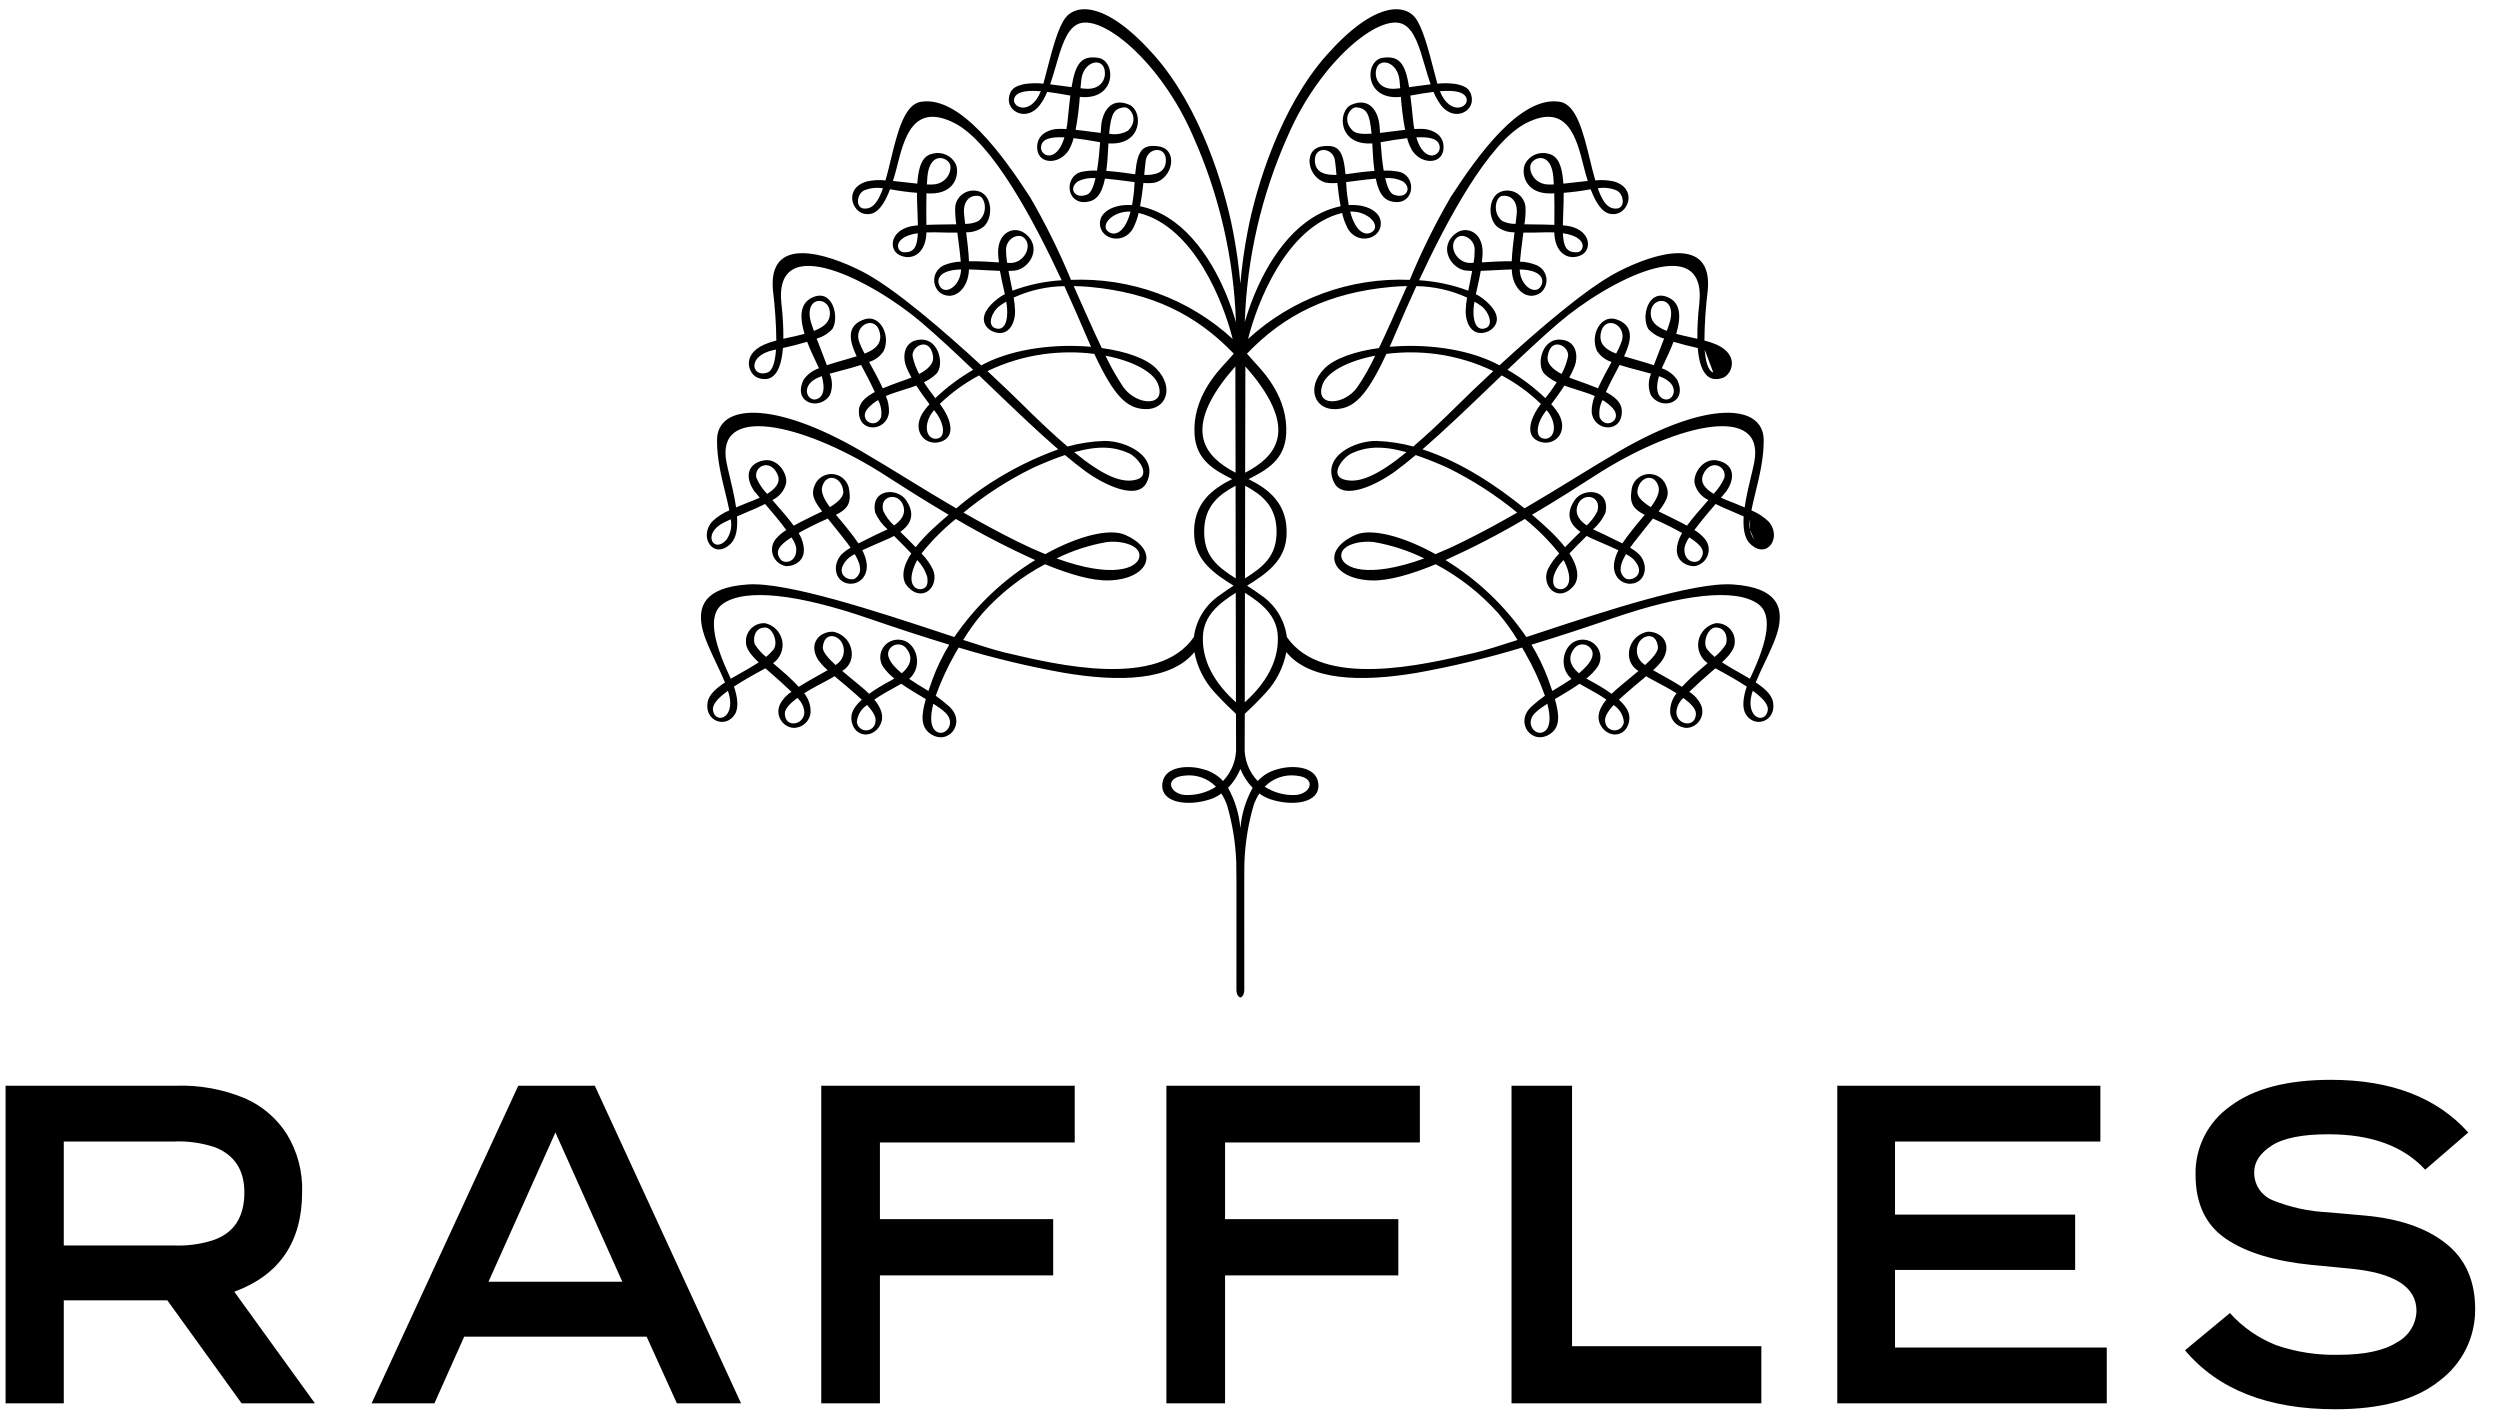 <?xml version="1.0" encoding="UTF-8"?>
<svg xmlns="http://www.w3.org/2000/svg" width="100" height="57" viewBox="0 0 100 57" fill="none">
  <g clip-path="url(#clip0_1524_2595)">
    <path fill-rule="evenodd" clip-rule="evenodd" d="M61.558 25.316C64.147 24.461 67.752 23.271 69.318 23.378C71.119 23.502 71.293 24.311 71.154 25.056C71.073 25.484 70.825 26.007 70.581 26.52C70.454 26.787 70.329 27.051 70.229 27.298C70.598 27.54 70.879 27.796 70.926 28.104C71.044 28.863 70.182 29.147 69.83 28.568C69.673 28.309 69.726 27.883 69.871 27.464C69.555 27.255 69.145 27.016 68.614 26.733C68.565 26.775 68.516 26.818 68.466 26.861C68.33 26.979 68.189 27.101 68.046 27.231C68.022 27.253 67.999 27.275 67.976 27.296C67.821 27.438 67.688 27.56 67.57 27.674C67.768 27.796 67.928 27.971 68.031 28.179C68.076 28.275 68.098 28.38 68.094 28.486C68.089 28.592 68.059 28.695 68.006 28.787C67.954 28.878 67.879 28.956 67.79 29.014C67.7 29.071 67.598 29.106 67.492 29.116C67.318 29.118 67.151 29.053 67.023 28.937C66.896 28.82 66.818 28.659 66.806 28.488C66.798 28.213 66.889 27.946 67.062 27.732C66.758 27.54 66.427 27.366 66.195 27.244C66.07 27.179 65.973 27.128 65.924 27.097C65.912 27.089 65.901 27.082 65.89 27.074C65.877 27.065 65.864 27.056 65.85 27.047C65.751 27.131 65.651 27.214 65.555 27.294C65.405 27.418 65.266 27.534 65.162 27.629C65.153 27.637 65.142 27.646 65.131 27.655C65.041 27.732 64.901 27.851 64.757 27.988C65.186 28.377 65.203 28.651 65.162 28.864C65.035 29.512 64.294 29.547 64.011 28.982C63.846 28.645 63.998 28.296 64.255 27.983C63.987 27.799 63.682 27.631 63.422 27.487C63.335 27.439 63.252 27.393 63.178 27.351C62.897 27.549 62.587 27.732 62.298 27.903C62.264 27.924 62.23 27.944 62.196 27.964C62.383 28.61 62.405 29.08 62.016 29.349C61.293 29.852 60.552 28.902 61.266 28.256C61.433 28.103 61.611 27.96 61.797 27.83C61.588 27.244 61.327 26.677 61.017 26.136C60.973 26.058 60.928 25.979 60.883 25.902C59.504 26.32 58.102 26.657 56.684 26.911C54.423 27.295 52.379 27.223 51.453 26.084C51.339 26.69 51.055 27.253 50.634 27.707C50.266 28.108 49.961 28.396 49.791 28.553C49.788 29.352 49.787 29.843 49.787 29.843C49.774 30.099 49.813 30.355 49.902 30.595C49.992 30.836 50.13 31.055 50.308 31.241C50.523 31.006 50.804 30.841 51.115 30.767C51.631 30.607 52.643 30.614 52.732 31.331C52.834 32.138 51.686 32.264 50.807 31.968C50.652 31.914 50.506 31.838 50.374 31.741C50.28 31.885 50.204 32.039 50.148 32.202C49.93 32.945 49.806 33.712 49.778 34.486L49.778 34.501C49.772 34.691 49.764 34.988 49.772 39.573C49.773 39.796 49.685 39.881 49.615 39.899C49.544 39.881 49.456 39.796 49.457 39.573C49.464 34.959 49.456 34.688 49.451 34.498L49.45 34.486C49.422 33.712 49.297 32.945 49.08 32.202C49.023 32.04 48.947 31.885 48.853 31.741C48.721 31.838 48.574 31.915 48.419 31.968C47.543 32.264 46.394 32.138 46.496 31.331C46.584 30.614 47.597 30.607 48.113 30.767C48.424 30.841 48.706 31.006 48.921 31.241C49.099 31.055 49.237 30.836 49.327 30.595C49.416 30.355 49.456 30.099 49.443 29.843C49.443 29.843 49.441 29.352 49.439 28.553C49.268 28.396 48.963 28.108 48.595 27.707C48.174 27.253 47.89 26.69 47.776 26.084C46.851 27.223 44.805 27.295 42.547 26.911C41.128 26.657 39.725 26.32 38.347 25.902L38.329 25.932C38.289 25.999 38.249 26.068 38.211 26.137C37.902 26.678 37.64 27.244 37.429 27.83C37.617 27.961 37.795 28.103 37.963 28.256C38.679 28.902 37.936 29.853 37.213 29.349C36.823 29.08 36.846 28.611 37.033 27.964C37.008 27.949 36.983 27.934 36.958 27.919C36.661 27.744 36.342 27.555 36.052 27.351C35.985 27.389 35.911 27.429 35.833 27.472C35.566 27.619 35.251 27.792 34.974 27.983C35.231 28.296 35.383 28.645 35.216 28.982C34.936 29.547 34.195 29.512 34.068 28.864C34.026 28.651 34.041 28.377 34.472 27.988C34.337 27.86 34.205 27.747 34.116 27.67C34.098 27.655 34.082 27.641 34.068 27.629C33.967 27.537 33.832 27.425 33.688 27.305C33.587 27.222 33.482 27.135 33.379 27.047L33.304 27.097C33.255 27.128 33.157 27.18 33.031 27.246C32.798 27.368 32.469 27.54 32.167 27.732C32.341 27.946 32.432 28.214 32.424 28.488C32.411 28.66 32.333 28.821 32.205 28.937C32.077 29.054 31.909 29.118 31.736 29.116C31.63 29.106 31.528 29.071 31.438 29.013C31.349 28.956 31.275 28.878 31.222 28.786C31.169 28.694 31.14 28.591 31.135 28.486C31.131 28.38 31.152 28.275 31.197 28.179C31.301 27.972 31.461 27.797 31.659 27.674C31.556 27.575 31.442 27.47 31.313 27.351C31.271 27.312 31.228 27.273 31.183 27.231C31.047 27.107 30.913 26.991 30.783 26.879C30.726 26.829 30.669 26.781 30.614 26.733C30.084 27.017 29.673 27.256 29.359 27.464C29.503 27.883 29.557 28.309 29.398 28.568C29.047 29.147 28.186 28.863 28.301 28.104C28.349 27.796 28.631 27.54 28.999 27.298C28.899 27.051 28.773 26.786 28.647 26.519C28.404 26.006 28.157 25.484 28.075 25.056C27.936 24.311 28.11 23.502 29.911 23.378C31.481 23.271 35.102 24.467 37.691 25.322C37.856 25.377 38.017 25.43 38.173 25.482C39.021 24.241 40.123 23.192 41.408 22.403C40.321 21.912 39.26 21.362 38.232 20.758C37.725 21.167 37.265 21.63 36.86 22.139C37.045 22.328 37.199 22.543 37.317 22.779C37.597 23.447 36.908 24.139 36.3 23.459C36.101 23.236 36.014 22.808 36.45 22.137C36.269 21.942 36.069 21.744 35.877 21.552C35.838 21.513 35.799 21.475 35.761 21.437C35.668 21.493 35.449 21.588 35.191 21.699C34.97 21.795 34.719 21.903 34.494 22.01C34.56 22.142 34.612 22.281 34.647 22.425C34.789 23.066 34.32 23.438 33.879 23.332C33.377 23.212 33.29 22.561 33.671 22.167C33.777 22.067 33.896 21.98 34.023 21.909C34.01 21.891 33.998 21.873 33.985 21.854C33.955 21.811 33.925 21.767 33.888 21.718C33.645 21.405 33.438 21.148 33.263 20.931C33.209 20.864 33.159 20.802 33.111 20.743C33.089 20.753 33.066 20.763 33.042 20.774C32.859 20.855 32.652 20.947 32.424 21.065C32.242 21.157 32.086 21.24 31.946 21.321C31.986 21.388 32.022 21.458 32.053 21.53C32.421 22.445 31.713 22.674 31.42 22.642C31.305 22.618 31.198 22.565 31.109 22.488C31.021 22.411 30.954 22.313 30.916 22.202C30.877 22.092 30.869 21.973 30.89 21.859C30.912 21.744 30.964 21.637 31.04 21.548C31.158 21.411 31.297 21.294 31.452 21.201C31.199 20.858 30.87 20.466 30.606 20.16C30.384 20.27 30.134 20.377 29.871 20.488C29.743 20.542 29.613 20.598 29.481 20.656C29.511 21.116 29.458 21.52 29.231 21.745C28.535 22.425 27.921 21.459 28.502 20.848C28.697 20.664 28.924 20.517 29.173 20.415C29.13 20.191 29.071 19.949 29.008 19.694C28.851 19.055 28.673 18.33 28.681 17.593C28.696 16.167 30.906 15.989 34.43 18.033C35.038 18.387 35.646 18.759 36.271 19.143C36.907 19.533 37.56 19.934 38.249 20.335C39.456 19.312 40.838 18.512 42.329 17.974C41.495 17.253 40.584 16.379 39.67 15.502C39.501 15.34 39.331 15.177 39.163 15.016C38.589 15.322 38.06 15.706 37.592 16.155C38.056 16.764 38.236 17.461 37.646 17.664C37.04 17.875 36.473 17.28 36.879 16.563C36.966 16.423 37.066 16.291 37.179 16.17C37.018 15.957 36.826 15.694 36.653 15.424C36.487 15.486 36.316 15.539 36.144 15.592C35.905 15.667 35.664 15.742 35.435 15.841C35.525 16.045 35.566 16.267 35.559 16.49C35.475 17.277 34.303 17.352 34.357 16.401C34.375 16.082 34.666 15.854 34.992 15.681C34.822 15.307 34.608 14.905 34.444 14.598C34.194 14.679 33.921 14.751 33.659 14.82C33.495 14.863 33.335 14.905 33.187 14.947C33.304 15.216 33.309 15.519 33.201 15.791C32.821 16.437 31.682 16.152 32.143 15.19C32.292 14.976 32.507 14.816 32.756 14.733C32.747 14.715 32.74 14.698 32.733 14.68C32.73 14.671 32.727 14.662 32.723 14.653C32.698 14.599 32.669 14.537 32.636 14.467C32.534 14.254 32.401 13.972 32.287 13.671C31.966 13.768 31.622 13.854 31.318 13.921C31.22 15.151 30.736 15.268 30.309 15.11C29.954 14.978 29.629 14.204 30.57 13.782C30.726 13.716 30.888 13.662 31.053 13.621C31.046 12.961 31.002 12.302 30.922 11.646C30.688 9.388 33.033 10.114 34.502 10.867C35.777 11.52 37.811 13.289 39.251 14.615C39.278 14.602 39.304 14.588 39.33 14.574C39.358 14.558 39.388 14.542 39.419 14.527C40.629 13.928 42.254 13.75 43.643 13.872C43.592 13.758 43.54 13.642 43.486 13.518C43.449 13.431 43.403 13.325 43.35 13.201C43.169 12.781 42.904 12.162 42.576 11.446C41.875 11.456 41.184 11.611 40.547 11.902C40.578 12.079 40.597 12.258 40.603 12.437C40.61 12.997 40.286 13.523 39.68 13.245C39.494 13.159 38.932 12.701 39.924 11.935C40.009 11.871 40.099 11.815 40.193 11.767C40.173 11.673 40.152 11.579 40.131 11.482C40.085 11.277 40.037 11.063 39.998 10.835C39.818 10.83 39.626 10.819 39.433 10.808C39.203 10.796 38.972 10.783 38.757 10.778C38.756 10.794 38.755 10.811 38.755 10.827C38.754 10.857 38.752 10.886 38.749 10.912C38.667 11.637 38.098 12.06 37.592 11.702C37.508 11.629 37.445 11.536 37.407 11.432C37.369 11.329 37.358 11.217 37.375 11.108C37.392 10.999 37.437 10.896 37.505 10.809C37.572 10.721 37.661 10.652 37.763 10.608C37.975 10.519 38.201 10.471 38.43 10.466C38.405 10.144 38.347 9.712 38.294 9.311L38.293 9.305C38.067 9.31 37.808 9.303 37.502 9.295C37.472 9.295 37.443 9.294 37.413 9.293C37.283 9.291 37.166 9.292 37.056 9.297C37.056 9.305 37.055 9.312 37.055 9.32C37.054 9.355 37.054 9.389 37.051 9.415C36.979 10.196 36.429 10.434 35.965 10.196C35.515 9.962 35.614 9.12 36.635 9.021C36.645 9.02 36.655 9.019 36.666 9.018C36.683 9.017 36.7 9.015 36.716 9.013C36.714 8.851 36.707 8.67 36.699 8.471C36.695 8.377 36.691 8.279 36.688 8.178C36.68 8.009 36.68 7.857 36.68 7.713C36.318 7.685 35.958 7.637 35.602 7.57C35.248 8.501 34.902 8.591 34.628 8.562C34.061 8.501 33.744 7.523 34.683 7.255C34.925 7.203 35.173 7.19 35.419 7.216C35.494 6.958 35.563 6.674 35.633 6.385C35.892 5.317 36.165 4.186 36.83 4.073C38.411 3.805 40.148 6.262 41.199 7.88C41.82 8.947 42.368 10.054 42.839 11.194C44.021 11.144 45.201 11.328 46.311 11.733C47.421 12.139 48.439 12.759 49.306 13.558C48.967 12.182 47.793 9.066 45.545 8.518C45.498 8.733 45.422 8.941 45.321 9.137C44.907 9.862 43.874 9.537 44.01 8.814C44.079 8.453 44.574 8.158 45.281 8.204C45.329 7.946 45.361 7.686 45.375 7.424C45.376 7.389 45.379 7.359 45.381 7.329C45.382 7.314 45.383 7.299 45.385 7.284C45.272 7.27 45.153 7.255 45.032 7.239C44.758 7.204 44.471 7.167 44.2 7.144C44.058 7.827 43.813 8.039 43.449 8.08C42.658 8.163 42.565 7.111 43.206 6.886C43.426 6.834 43.654 6.814 43.88 6.826C43.943 6.454 43.979 6.039 44.005 5.689C43.601 5.615 43.249 5.561 42.944 5.526C42.9 5.697 42.833 5.862 42.745 6.015C42.354 6.621 41.444 6.589 41.487 5.836C41.523 5.263 42.133 5.162 42.296 5.157C42.41 5.152 42.532 5.155 42.657 5.162C42.679 5.05 42.695 4.93 42.708 4.796C42.745 4.424 42.778 4.101 42.814 3.823C42.501 3.767 42.184 3.711 41.888 3.676C41.809 3.871 41.705 4.054 41.579 4.222C41.063 4.871 40.267 4.474 40.359 3.899C40.409 3.571 40.584 3.442 40.99 3.36C41.237 3.324 41.488 3.32 41.736 3.347C41.782 3.178 41.828 2.997 41.876 2.812C42.091 1.982 42.327 1.067 42.636 0.689C43.047 0.184 44.232 0.017 46.179 2.222C48.014 4.301 48.981 7.467 49.323 9.262C49.457 9.951 49.555 10.646 49.615 11.345C49.674 10.646 49.771 9.951 49.905 9.262C50.246 7.467 51.215 4.301 53.049 2.222C54.997 0.017 56.183 0.184 56.593 0.689C56.903 1.069 57.14 1.988 57.355 2.821C57.402 3.003 57.448 3.18 57.494 3.347C57.741 3.32 57.991 3.324 58.237 3.36C58.645 3.442 58.818 3.571 58.87 3.899C58.96 4.474 58.166 4.871 57.649 4.222C57.524 4.054 57.42 3.87 57.341 3.676C57.044 3.711 56.727 3.767 56.414 3.823C56.451 4.101 56.484 4.424 56.521 4.796C56.532 4.919 56.549 5.041 56.573 5.162C56.698 5.155 56.818 5.152 56.932 5.157C57.097 5.162 57.704 5.263 57.741 5.836C57.786 6.589 56.874 6.621 56.484 6.015C56.396 5.862 56.329 5.698 56.285 5.527C55.981 5.561 55.628 5.615 55.225 5.689C55.249 6.039 55.286 6.454 55.348 6.826C55.575 6.814 55.802 6.834 56.023 6.886C56.665 7.11 56.573 8.163 55.78 8.079C55.417 8.039 55.169 7.827 55.031 7.144C54.756 7.167 54.465 7.204 54.189 7.24C54.07 7.256 53.955 7.271 53.844 7.284C53.848 7.33 53.851 7.372 53.854 7.424C53.869 7.685 53.901 7.946 53.948 8.204C54.656 8.158 55.149 8.453 55.219 8.813C55.357 9.536 54.323 9.862 53.908 9.137C53.806 8.941 53.731 8.733 53.684 8.518C51.436 9.066 50.261 12.182 49.924 13.557C50.791 12.759 51.809 12.139 52.919 11.733C54.029 11.327 55.209 11.144 56.391 11.194C56.862 10.054 57.41 8.947 58.029 7.88C59.081 6.263 60.815 3.805 62.401 4.073C63.061 4.186 63.335 5.311 63.595 6.377C63.666 6.668 63.736 6.956 63.812 7.216C64.057 7.19 64.305 7.203 64.546 7.255C65.487 7.523 65.166 8.501 64.6 8.562C64.327 8.591 63.981 8.501 63.626 7.57C63.27 7.637 62.91 7.685 62.548 7.713C62.55 7.857 62.548 8.009 62.542 8.178C62.539 8.252 62.536 8.325 62.533 8.395C62.524 8.624 62.516 8.831 62.514 9.013C62.529 9.015 62.547 9.017 62.564 9.019C62.575 9.019 62.585 9.02 62.594 9.021C63.616 9.12 63.715 9.962 63.265 10.196C62.8 10.434 62.25 10.196 62.178 9.415C62.176 9.393 62.175 9.366 62.174 9.336C62.174 9.324 62.174 9.31 62.173 9.297C62.064 9.292 61.946 9.29 61.816 9.293L61.744 9.295C61.43 9.303 61.165 9.31 60.934 9.305C60.924 9.381 60.914 9.457 60.905 9.534C60.862 9.867 60.819 10.203 60.799 10.466C61.028 10.472 61.253 10.52 61.464 10.608C61.566 10.652 61.656 10.721 61.724 10.808C61.792 10.896 61.836 10.999 61.853 11.108C61.87 11.217 61.859 11.329 61.821 11.433C61.783 11.536 61.719 11.629 61.635 11.702C61.129 12.06 60.561 11.637 60.479 10.912C60.474 10.868 60.472 10.823 60.472 10.778C60.257 10.783 60.024 10.796 59.794 10.808C59.601 10.819 59.409 10.83 59.23 10.835C59.19 11.07 59.141 11.29 59.093 11.502C59.073 11.592 59.053 11.68 59.034 11.767C59.129 11.814 59.22 11.871 59.305 11.935C60.296 12.701 59.735 13.159 59.549 13.245C58.943 13.523 58.62 12.997 58.627 12.437C58.632 12.258 58.651 12.079 58.682 11.902C58.046 11.611 57.355 11.456 56.654 11.446C56.323 12.167 56.056 12.789 55.875 13.21C55.824 13.33 55.779 13.433 55.742 13.518C55.699 13.618 55.656 13.715 55.615 13.808C55.605 13.829 55.596 13.851 55.586 13.872C56.976 13.75 58.601 13.928 59.809 14.527C59.842 14.543 59.873 14.559 59.903 14.576C59.928 14.589 59.952 14.603 59.977 14.615C61.419 13.289 63.452 11.52 64.728 10.867C66.194 10.114 68.54 9.388 68.307 11.646C68.226 12.302 68.183 12.961 68.176 13.621C68.341 13.662 68.503 13.715 68.659 13.782C69.599 14.204 69.276 14.978 68.919 15.11C68.494 15.268 68.009 15.151 67.91 13.921C67.606 13.854 67.262 13.768 66.941 13.671C66.829 13.968 66.698 14.246 66.597 14.458C66.563 14.531 66.532 14.597 66.507 14.653C66.5 14.669 66.494 14.684 66.488 14.699C66.483 14.711 66.479 14.722 66.474 14.733C66.722 14.816 66.937 14.976 67.086 15.19C67.546 16.152 66.408 16.437 66.028 15.791C65.92 15.519 65.925 15.216 66.043 14.947C65.895 14.905 65.735 14.863 65.571 14.82C65.308 14.751 65.034 14.68 64.783 14.598L64.76 14.643C64.6 14.944 64.398 15.325 64.235 15.681C64.562 15.854 64.852 16.082 64.871 16.401C64.926 17.352 63.755 17.277 63.668 16.49C63.662 16.267 63.704 16.046 63.792 15.841C63.564 15.742 63.324 15.667 63.084 15.592C62.913 15.539 62.742 15.485 62.577 15.424C62.403 15.694 62.212 15.956 62.049 16.17C62.163 16.29 62.264 16.422 62.35 16.563C62.757 17.28 62.189 17.875 61.583 17.664C60.993 17.461 61.173 16.764 61.635 16.157C61.169 15.705 60.641 15.321 60.066 15.016C59.912 15.164 59.757 15.312 59.602 15.461C58.674 16.352 57.747 17.241 56.899 17.974C58.455 18.476 59.912 19.465 60.979 20.335C61.668 19.934 62.321 19.533 62.956 19.143C63.581 18.76 64.189 18.387 64.798 18.033C68.323 15.989 70.533 16.167 70.548 17.593C70.555 18.328 70.378 19.051 70.222 19.689C70.159 19.946 70.099 20.19 70.056 20.415C70.306 20.517 70.534 20.664 70.729 20.848C71.306 21.459 70.693 22.425 69.998 21.745C69.771 21.52 69.719 21.116 69.746 20.656C69.61 20.596 69.474 20.538 69.342 20.481C69.085 20.372 68.84 20.268 68.624 20.16C68.36 20.466 68.029 20.858 67.776 21.201C67.932 21.293 68.071 21.41 68.188 21.548C68.264 21.637 68.316 21.744 68.338 21.858C68.36 21.973 68.351 22.091 68.313 22.202C68.275 22.312 68.208 22.411 68.12 22.488C68.032 22.565 67.925 22.618 67.809 22.642C67.517 22.675 66.806 22.445 67.177 21.53C67.207 21.457 67.243 21.387 67.285 21.321C67.142 21.24 66.988 21.157 66.806 21.065C66.57 20.943 66.356 20.848 66.166 20.765C66.149 20.758 66.132 20.75 66.116 20.743C66.06 20.813 65.999 20.889 65.935 20.969C65.767 21.178 65.57 21.424 65.341 21.718C65.311 21.758 65.285 21.794 65.26 21.829C65.241 21.856 65.223 21.882 65.203 21.909C65.332 21.98 65.451 22.067 65.558 22.167C65.938 22.561 65.852 23.212 65.35 23.332C64.91 23.438 64.44 23.066 64.582 22.425C64.617 22.281 64.668 22.142 64.736 22.011C64.511 21.903 64.261 21.796 64.04 21.7C63.781 21.588 63.561 21.494 63.468 21.437C63.431 21.473 63.394 21.51 63.357 21.547C63.162 21.74 62.96 21.94 62.777 22.138C63.212 22.808 63.127 23.236 62.927 23.459C62.32 24.139 61.632 23.447 61.911 22.779C62.03 22.544 62.184 22.328 62.368 22.139C61.964 21.63 61.504 21.166 60.996 20.758C59.968 21.363 58.908 21.912 57.821 22.403C59.105 23.192 60.207 24.241 61.054 25.482C61.217 25.428 61.385 25.372 61.558 25.316ZM62.143 23.066C62.092 23.379 62.161 23.528 62.379 23.566C62.583 23.602 63.018 23.386 62.583 22.476C62.57 22.451 62.556 22.426 62.54 22.402C62.355 22.588 62.218 22.816 62.143 23.066ZM63.897 20.445C64.077 19.808 63.287 19.669 63.1 20.222C62.982 20.573 63.196 20.831 63.468 21.018C63.646 20.856 63.791 20.661 63.897 20.445ZM65 23.123C65.205 23.297 65.919 23.002 65.341 22.373C65.251 22.29 65.149 22.22 65.039 22.166C64.693 22.75 64.831 22.978 65 23.123ZM65.496 19.664C65.481 19.889 65.744 20.11 66.034 20.285C66.255 19.983 66.41 19.687 66.336 19.45C66.157 18.875 65.533 19.094 65.496 19.664ZM67.381 21.899C67.319 22.483 67.85 22.589 68.012 22.37C68.225 22.078 68.116 21.841 67.571 21.495C67.482 21.616 67.417 21.754 67.381 21.899ZM68.126 18.983C67.985 19.308 68.23 19.564 68.544 19.753C68.726 19.566 68.872 19.348 68.976 19.11C69.082 18.644 68.413 18.321 68.126 18.983ZM70.168 21.586C70.086 21.468 70.028 21.336 70 21.195L70.168 21.586ZM70 21.195C69.972 21.055 69.973 20.911 70.003 20.771L70 21.195ZM70.003 20.771C70.019 20.778 70.034 20.786 70.05 20.793L70.003 20.771ZM70.05 20.793C70.126 20.829 70.202 20.865 70.276 20.903L70.05 20.793ZM70.168 18.502C70.626 16.159 67.186 16.918 64.05 18.867C63.97 18.917 63.844 18.998 63.678 19.104C63.173 19.429 62.304 19.987 61.282 20.59C61.534 20.803 61.761 21.005 61.951 21.184C62.186 21.402 62.403 21.637 62.601 21.888C62.802 21.681 63.016 21.47 63.217 21.273C62.909 21.057 62.537 20.662 62.99 20.001C63.335 19.496 64.419 19.54 64.219 20.509C64.105 20.763 63.936 20.989 63.725 21.172C63.828 21.225 63.927 21.269 64.008 21.305C64.075 21.334 64.13 21.359 64.165 21.379C64.221 21.408 64.311 21.451 64.421 21.504C64.558 21.57 64.726 21.651 64.894 21.736C65.005 21.564 65.127 21.408 65.234 21.271C65.272 21.223 65.308 21.178 65.341 21.135C65.435 21.014 65.544 20.885 65.656 20.752C65.701 20.699 65.745 20.646 65.79 20.593C65.372 20.383 65.171 20.171 65.259 19.62C65.271 19.459 65.338 19.307 65.448 19.189C65.559 19.07 65.706 18.993 65.867 18.969C66.028 18.945 66.192 18.976 66.333 19.056C66.474 19.137 66.583 19.263 66.642 19.414C66.79 19.763 66.701 19.988 66.344 20.457C66.439 20.505 66.526 20.546 66.597 20.579C66.657 20.607 66.704 20.629 66.732 20.644C66.791 20.674 66.852 20.704 66.914 20.735C67.1 20.828 67.296 20.926 67.479 21.027C67.697 20.73 67.983 20.404 68.249 20.1C68.278 20.067 68.307 20.034 68.335 20.001C68.197 19.937 68.076 19.843 67.98 19.726C67.884 19.608 67.816 19.471 67.782 19.324C67.728 18.904 68.151 18.304 68.694 18.419C69.392 18.565 69.408 19.145 69.056 19.647C69.033 19.678 68.979 19.743 68.905 19.831C68.885 19.855 68.863 19.881 68.84 19.909C69 19.982 69.152 20.04 69.26 20.082C69.302 20.098 69.337 20.111 69.363 20.122C69.431 20.151 69.505 20.181 69.582 20.213C69.648 20.24 69.717 20.267 69.786 20.297C69.846 19.87 69.953 19.425 70.044 19.047C70.094 18.84 70.138 18.654 70.168 18.502ZM68.532 14.903C68.318 14.828 68.222 14.456 68.188 13.983L68.532 14.903ZM68.188 13.983C68.225 13.989 68.261 13.997 68.296 14.005L68.188 13.983ZM61.808 16.481C61.47 16.911 61.365 17.521 61.78 17.549C62.125 17.572 62.303 17.123 62.005 16.598C61.965 16.53 61.919 16.466 61.867 16.405C61.846 16.43 61.823 16.459 61.808 16.481ZM62.462 14.959C62.581 14.741 62.667 14.508 62.72 14.266C62.801 13.852 62.032 13.425 61.907 14.248C61.861 14.553 62.127 14.783 62.462 14.959ZM63.984 16.689C64.217 17.212 64.925 16.796 64.511 16.329C64.391 16.201 64.253 16.091 64.102 16.002C63.992 16.213 63.95 16.453 63.984 16.689ZM64.644 14.144C64.74 13.974 64.819 13.796 64.88 13.612C65.053 12.957 64.165 12.585 64.031 13.334C63.953 13.768 64.243 13.988 64.644 14.144ZM66.525 15.952C66.891 16.123 67.24 15.496 66.588 15.145C66.514 15.107 66.438 15.074 66.359 15.046C66.219 15.522 66.28 15.837 66.525 15.952ZM66.717 13.109C66.735 13.059 66.753 13.009 66.769 12.957C67.154 11.769 65.938 11.809 66.036 12.626C66.074 12.922 66.326 13.103 66.673 13.235C66.687 13.193 66.702 13.151 66.717 13.109ZM67.971 12.159C68.303 9.145 64.284 11.257 62.352 12.911C61.702 13.469 61.006 14.12 60.3 14.792C60.85 15.108 61.358 15.489 61.814 15.927C61.977 15.723 62.13 15.51 62.271 15.29C62.09 15.207 61.925 15.094 61.781 14.958C61.449 14.625 61.648 13.574 62.377 13.584C63.062 13.595 63.145 14.231 62.982 14.661C62.922 14.813 62.851 14.959 62.77 15.101C62.932 15.167 63.095 15.223 63.234 15.272C63.342 15.309 63.437 15.342 63.506 15.371L63.536 15.382C63.643 15.422 63.777 15.473 63.919 15.532C64.068 15.2 64.26 14.85 64.434 14.531L64.463 14.478C64.221 14.404 64.013 14.246 63.878 14.033C63.593 13.393 64.034 12.581 64.637 12.769C65.44 13.02 65.205 13.72 64.989 14.194C64.981 14.214 64.971 14.233 64.96 14.252C65.034 14.275 65.108 14.296 65.183 14.317C65.269 14.342 65.356 14.367 65.44 14.393C65.478 14.404 65.522 14.417 65.57 14.43C65.732 14.476 65.941 14.536 66.153 14.609C66.212 14.45 66.279 14.278 66.35 14.096C66.419 13.922 66.491 13.737 66.564 13.543C66.319 13.477 66.098 13.341 65.928 13.154C65.639 12.67 65.931 11.493 66.769 11.915C67.263 12.166 67.226 12.762 67.048 13.354C67.245 13.408 67.453 13.454 67.66 13.499C67.739 13.516 67.817 13.533 67.894 13.551C67.891 13.086 67.917 12.621 67.971 12.159ZM63.1 10.088C62.66 10.122 62.536 9.859 62.516 9.329C63.551 9.481 63.366 10.067 63.1 10.088ZM64.501 8.328C65.06 8.463 64.981 7.751 64.655 7.613C64.419 7.518 64.162 7.489 63.911 7.531C64.062 7.957 64.242 8.269 64.501 8.328ZM59.44 13.119C59.756 12.986 59.538 12.446 59.249 12.24C59.178 12.189 59.089 12.128 58.981 12.064C58.979 12.081 58.975 12.097 58.972 12.114C58.967 12.135 58.963 12.156 58.96 12.178C58.87 12.893 59.079 13.269 59.44 13.119ZM58.292 9.494C57.896 9.797 58.246 10.533 58.825 10.518C58.847 10.518 58.873 10.516 58.899 10.514C58.914 10.514 58.93 10.513 58.944 10.512C58.974 10.336 58.988 10.158 58.987 9.979C58.976 9.557 58.526 9.318 58.292 9.494ZM60.09 8.84C60.256 8.921 60.439 8.96 60.624 8.954C60.644 8.795 60.661 8.649 60.67 8.536C60.709 7.949 60.344 7.791 60.083 7.837C59.819 7.88 59.684 8.527 60.09 8.84ZM61.68 11.343C61.736 11.156 61.635 10.895 61.111 10.805C61.004 10.789 60.895 10.78 60.787 10.779C60.81 11.504 61.522 11.884 61.68 11.343ZM63.344 6.642C63.062 5.522 62.702 4.088 61.053 4.921C59.528 5.694 57.846 8.882 56.763 11.21C57.436 11.251 58.099 11.391 58.73 11.627C58.753 11.508 58.777 11.387 58.802 11.267C58.831 11.123 58.861 10.98 58.887 10.839C58.795 10.837 58.711 10.831 58.636 10.823C58.039 10.751 57.5 9.867 58.246 9.325C58.654 9.028 59.322 9.271 59.305 10.124C59.302 10.219 59.293 10.305 59.284 10.39C59.28 10.425 59.276 10.46 59.273 10.495L59.277 10.495C59.639 10.472 60.069 10.445 60.469 10.45C60.484 10.088 60.533 9.669 60.581 9.292C60.321 9.299 60.067 9.213 59.864 9.051C59.471 8.66 59.549 7.748 60.135 7.639C60.237 7.616 60.343 7.616 60.446 7.638C60.548 7.659 60.645 7.703 60.729 7.765C60.813 7.827 60.883 7.906 60.933 7.997C60.983 8.089 61.014 8.19 61.021 8.293C61.029 8.52 61.014 8.748 60.977 8.972C61.096 8.974 61.221 8.975 61.35 8.977C61.618 8.98 61.901 8.983 62.173 8.995C62.173 8.925 62.174 8.849 62.175 8.769C62.178 8.473 62.181 8.113 62.17 7.731C62.152 7.732 62.135 7.733 62.119 7.735C62.091 7.736 62.064 7.738 62.032 7.738C60.968 7.758 60.842 6.893 61.005 6.554C61.086 6.394 61.219 6.266 61.383 6.191C61.547 6.117 61.732 6.099 61.908 6.142C62.21 6.205 62.475 6.412 62.535 7.346C62.675 7.332 62.823 7.315 62.973 7.297C63.151 7.276 63.333 7.255 63.511 7.238C63.459 7.073 63.406 6.887 63.353 6.679L63.344 6.642ZM61.908 7.379C61.979 7.383 62.064 7.381 62.153 7.378C62.148 7.275 62.143 7.175 62.132 7.074C62.052 6.142 61.45 6.233 61.257 6.518C61.111 6.733 61.297 7.344 61.908 7.379ZM54.894 9.27C54.653 9.448 54.236 9.336 54.007 8.464C54.708 8.429 55.248 9.011 54.894 9.27ZM55.742 7.783C56.258 7.989 56.508 7.508 56.097 7.245C55.882 7.145 55.644 7.104 55.407 7.126C55.485 7.463 55.592 7.722 55.742 7.783ZM57.588 5.872C57.626 6.252 56.964 6.542 56.651 5.495C57.226 5.465 57.555 5.561 57.588 5.872ZM58.627 3.863C58.877 4.243 58.033 4.72 57.595 3.65C58.086 3.61 58.483 3.642 58.627 3.863ZM41.634 3.65C41.144 3.611 40.746 3.642 40.603 3.863C40.352 4.243 41.196 4.72 41.634 3.65ZM42.578 5.495C42.003 5.465 41.674 5.563 41.642 5.872C41.602 6.252 42.264 6.542 42.578 5.495ZM43.133 7.245C42.719 7.508 42.971 7.989 43.486 7.783C43.636 7.722 43.744 7.464 43.821 7.126C43.585 7.104 43.348 7.145 43.133 7.245ZM45.222 8.464C44.519 8.429 43.981 9.011 44.335 9.27C44.575 9.448 44.992 9.336 45.222 8.464ZM34.573 7.613C34.247 7.751 34.169 8.463 34.727 8.328C34.987 8.269 35.168 7.957 35.318 7.531C35.067 7.49 34.809 7.518 34.573 7.613ZM36.712 9.329C35.678 9.481 35.862 10.067 36.129 10.088C36.569 10.122 36.692 9.859 36.712 9.329ZM38.118 10.805C37.592 10.895 37.492 11.156 37.547 11.343C37.706 11.884 38.418 11.504 38.443 10.779C38.334 10.78 38.226 10.789 38.118 10.805ZM39.147 7.837C38.885 7.791 38.521 7.949 38.56 8.536C38.569 8.649 38.584 8.795 38.605 8.954C38.79 8.96 38.973 8.921 39.139 8.84C39.545 8.528 39.409 7.88 39.147 7.837ZM39.98 12.24C39.691 12.446 39.473 12.986 39.789 13.119C40.15 13.269 40.359 12.893 40.267 12.178C40.264 12.148 40.259 12.12 40.253 12.092C40.252 12.082 40.25 12.073 40.248 12.064C40.14 12.129 40.05 12.19 39.98 12.24ZM40.938 9.494C40.701 9.318 40.252 9.557 40.241 9.979C40.24 10.158 40.255 10.336 40.285 10.512C40.299 10.513 40.313 10.514 40.328 10.514C40.354 10.516 40.381 10.518 40.404 10.518C40.98 10.533 41.335 9.797 40.938 9.494ZM40.427 11.272C40.451 11.39 40.475 11.509 40.498 11.627C41.13 11.391 41.794 11.251 42.467 11.21C41.383 8.882 39.702 5.694 38.176 4.921C36.527 4.088 36.168 5.521 35.886 6.64L35.877 6.679C35.823 6.887 35.771 7.073 35.718 7.238C35.895 7.255 36.076 7.276 36.254 7.297C36.404 7.315 36.552 7.332 36.692 7.346C36.753 6.412 37.018 6.205 37.322 6.142C37.497 6.099 37.682 6.117 37.847 6.192C38.011 6.266 38.145 6.394 38.226 6.554C38.388 6.893 38.262 7.758 37.195 7.739C37.164 7.739 37.136 7.737 37.109 7.735C37.093 7.733 37.076 7.732 37.059 7.731C37.048 8.109 37.052 8.466 37.054 8.761C37.055 8.844 37.056 8.922 37.056 8.995C37.328 8.984 37.61 8.98 37.878 8.977C38.007 8.976 38.132 8.974 38.251 8.972C38.217 8.747 38.202 8.52 38.207 8.294C38.215 8.19 38.245 8.089 38.296 7.998C38.346 7.907 38.416 7.828 38.5 7.766C38.584 7.703 38.681 7.66 38.783 7.638C38.886 7.617 38.992 7.617 39.094 7.639C39.68 7.748 39.757 8.66 39.365 9.051C39.162 9.214 38.908 9.299 38.647 9.292C38.694 9.669 38.745 10.088 38.759 10.45C39.159 10.445 39.586 10.472 39.949 10.495L39.957 10.495C39.954 10.471 39.952 10.446 39.949 10.422C39.938 10.326 39.927 10.231 39.924 10.124C39.907 9.271 40.575 9.028 40.98 9.325C41.727 9.868 41.189 10.751 40.593 10.823C40.519 10.831 40.433 10.837 40.34 10.839C40.367 10.981 40.397 11.126 40.427 11.272ZM37.095 7.074C37.087 7.175 37.081 7.275 37.075 7.378C37.164 7.381 37.25 7.383 37.322 7.379C37.931 7.344 38.118 6.733 37.972 6.518C37.778 6.233 37.178 6.142 37.095 7.074ZM30.932 14.005C29.848 14.241 30.077 15.124 30.696 14.903C30.911 14.828 31.008 14.456 31.04 13.983C31.003 13.989 30.967 13.997 30.932 14.005ZM33.191 12.626C33.29 11.809 32.075 11.769 32.459 12.957C32.491 13.053 32.523 13.143 32.556 13.235C32.902 13.103 33.155 12.922 33.191 12.626ZM32.64 15.145C31.989 15.496 32.338 16.123 32.705 15.952C32.949 15.837 33.01 15.522 32.869 15.046C32.791 15.074 32.714 15.108 32.64 15.145ZM35.198 13.334C35.062 12.585 34.177 12.957 34.348 13.612C34.409 13.797 34.489 13.975 34.585 14.144C34.986 13.988 35.277 13.768 35.198 13.334ZM34.718 16.329C34.303 16.796 35.013 17.212 35.243 16.689C35.279 16.453 35.238 16.212 35.125 16.002C34.974 16.091 34.837 16.201 34.718 16.329ZM37.322 14.248C37.195 13.425 36.427 13.852 36.508 14.266C36.561 14.508 36.648 14.741 36.766 14.959C37.102 14.783 37.366 14.553 37.322 14.248ZM37.222 16.598C36.925 17.123 37.104 17.572 37.449 17.549C37.864 17.521 37.758 16.911 37.421 16.481C37.405 16.459 37.382 16.43 37.362 16.406C37.311 16.466 37.264 16.531 37.222 16.598ZM36.957 15.29C37.111 15.531 37.275 15.747 37.413 15.926C37.871 15.49 38.379 15.109 38.927 14.792C38.223 14.119 37.529 13.469 36.875 12.911C34.944 11.257 30.925 9.145 31.257 12.16C31.312 12.621 31.338 13.086 31.334 13.551C31.414 13.533 31.495 13.515 31.577 13.497C31.781 13.453 31.987 13.408 32.181 13.354C32.001 12.762 31.966 12.166 32.459 11.916C33.296 11.493 33.588 12.67 33.299 13.154C33.13 13.341 32.91 13.477 32.666 13.543C32.735 13.725 32.803 13.899 32.867 14.064C32.943 14.258 33.014 14.44 33.075 14.609C33.288 14.536 33.498 14.476 33.661 14.429C33.707 14.416 33.75 14.404 33.787 14.393C33.87 14.368 33.953 14.344 34.036 14.32C34.113 14.298 34.19 14.276 34.267 14.252C34.263 14.245 34.26 14.237 34.256 14.229C34.25 14.217 34.244 14.205 34.24 14.194C34.023 13.72 33.787 13.02 34.592 12.769C35.195 12.581 35.635 13.393 35.351 14.034C35.216 14.247 35.008 14.405 34.765 14.478L34.785 14.516C34.962 14.839 35.158 15.195 35.311 15.532C35.435 15.479 35.556 15.434 35.656 15.396C35.679 15.387 35.701 15.379 35.721 15.371C35.79 15.342 35.883 15.31 35.99 15.273C36.13 15.225 36.294 15.168 36.458 15.101C36.377 14.959 36.306 14.813 36.246 14.662C36.083 14.231 36.166 13.595 36.851 13.584C37.579 13.575 37.781 14.626 37.448 14.958C37.304 15.095 37.138 15.207 36.957 15.29ZM28.952 20.903C28.057 21.355 28.555 22.168 29.061 21.586C29.143 21.468 29.199 21.335 29.228 21.195C29.257 21.055 29.257 20.911 29.229 20.771C29.134 20.814 29.043 20.858 28.952 20.903ZM31.104 18.983C30.815 18.321 30.146 18.644 30.255 19.11C30.357 19.349 30.503 19.568 30.686 19.755C30.998 19.564 31.246 19.308 31.104 18.983ZM31.657 21.495C31.114 21.841 31.003 22.078 31.217 22.37C31.379 22.589 31.909 22.483 31.846 21.899C31.811 21.753 31.747 21.616 31.657 21.495ZM33.732 19.664C33.694 19.094 33.07 18.875 32.893 19.45C32.819 19.687 32.972 19.983 33.196 20.285C33.484 20.11 33.746 19.889 33.732 19.664ZM33.888 22.373C33.309 23.002 34.023 23.297 34.229 23.123C34.398 22.978 34.536 22.75 34.191 22.166C34.08 22.22 33.978 22.289 33.888 22.373ZM35.333 20.445C35.438 20.661 35.583 20.856 35.761 21.018C36.034 20.831 36.247 20.573 36.129 20.222C35.942 19.669 35.152 19.808 35.333 20.445ZM36.85 23.566C37.066 23.528 37.137 23.379 37.087 23.066C37.009 22.817 36.873 22.589 36.689 22.402C36.673 22.426 36.659 22.451 36.647 22.477C36.211 23.386 36.644 23.602 36.85 23.566ZM36.627 21.888C36.826 21.638 37.043 21.403 37.277 21.184C37.467 21.005 37.695 20.803 37.946 20.59C36.929 19.989 36.064 19.434 35.558 19.109C35.389 19 35.26 18.917 35.179 18.867C32.042 16.918 28.602 16.159 29.061 18.502C29.091 18.653 29.135 18.838 29.184 19.043C29.275 19.421 29.382 19.868 29.443 20.297C29.509 20.269 29.574 20.242 29.636 20.217C29.718 20.184 29.795 20.152 29.865 20.122C29.89 20.112 29.923 20.099 29.961 20.084C30.07 20.043 30.226 19.983 30.39 19.908C30.282 19.782 30.201 19.687 30.172 19.647C29.822 19.145 29.837 18.565 30.534 18.419C31.08 18.304 31.5 18.904 31.447 19.324C31.412 19.471 31.344 19.608 31.248 19.726C31.153 19.843 31.032 19.937 30.894 20.001C30.923 20.034 30.952 20.068 30.982 20.102C31.247 20.405 31.532 20.731 31.749 21.027C31.931 20.927 32.124 20.83 32.308 20.738C32.372 20.706 32.435 20.675 32.496 20.644C32.523 20.629 32.569 20.608 32.627 20.581C32.698 20.548 32.788 20.506 32.885 20.457C32.529 19.988 32.441 19.763 32.586 19.413C32.645 19.263 32.754 19.137 32.895 19.056C33.036 18.976 33.2 18.945 33.361 18.969C33.522 18.993 33.67 19.07 33.781 19.189C33.891 19.307 33.958 19.459 33.97 19.62C34.059 20.171 33.855 20.383 33.438 20.593C33.48 20.643 33.523 20.693 33.565 20.743C33.68 20.879 33.792 21.011 33.888 21.135C33.923 21.181 33.962 21.23 34.002 21.281C34.108 21.416 34.227 21.568 34.337 21.736C34.502 21.651 34.67 21.57 34.807 21.504C34.917 21.451 35.007 21.408 35.062 21.378C35.096 21.36 35.148 21.337 35.21 21.309C35.294 21.272 35.396 21.227 35.502 21.172C35.292 20.988 35.124 20.762 35.008 20.509C34.81 19.54 35.892 19.495 36.24 20.001C36.692 20.662 36.319 21.057 36.013 21.273C36.214 21.47 36.427 21.681 36.627 21.888ZM29.116 27.632C28.651 27.97 28.484 28.217 28.52 28.418C28.598 28.886 29.215 28.813 29.21 28.099C29.202 27.939 29.17 27.782 29.116 27.632ZM30.19 25.771C30.314 25.962 30.466 26.133 30.643 26.277C30.752 26.189 30.851 26.09 30.939 25.981C31.148 25.707 30.906 25.085 30.59 25.1C30.142 25.117 30.125 25.598 30.19 25.771ZM31.393 28.549C31.403 29.133 32.159 29.012 32.175 28.495C32.16 28.274 32.059 28.067 31.893 27.919C31.606 28.13 31.389 28.351 31.393 28.549ZM33.438 26.59C33.444 26.586 33.45 26.582 33.455 26.578C33.59 26.49 33.689 26.356 33.732 26.201C33.775 26.046 33.76 25.881 33.689 25.736C33.523 25.387 32.972 25.258 32.912 25.887C32.895 26.058 33.116 26.319 33.422 26.601C33.427 26.598 33.432 26.594 33.438 26.59ZM34.896 29.119C34.965 29.058 35.008 28.973 35.017 28.881C35.067 28.686 34.898 28.433 34.685 28.201C34.569 28.275 34.471 28.374 34.4 28.492C34.329 28.609 34.286 28.741 34.274 28.878C34.283 28.97 34.325 29.055 34.394 29.117C34.462 29.179 34.551 29.214 34.644 29.214C34.737 29.215 34.827 29.181 34.896 29.119ZM35.678 25.861C35.366 26.11 35.541 26.496 36.069 26.932C36.582 26.499 36.419 26.129 36.237 25.915C36.168 25.837 36.072 25.788 35.968 25.778C35.864 25.768 35.761 25.798 35.678 25.861ZM37.972 29.056C38.012 28.954 38.012 28.841 37.972 28.74C37.924 28.558 37.669 28.364 37.334 28.15C37.052 29.239 37.528 29.38 37.756 29.288C37.855 29.24 37.932 29.157 37.972 29.056ZM37.137 27.639C37.185 27.494 37.237 27.346 37.295 27.188C37.473 26.701 37.7 26.232 37.971 25.788C36.86 25.452 35.761 25.087 34.702 24.723C31.952 23.781 29.835 23.512 28.917 24.149C28.336 24.55 28.474 25.556 29.205 27.089C29.209 27.098 29.213 27.107 29.217 27.115C29.222 27.128 29.227 27.139 29.232 27.15C29.363 27.072 29.499 26.995 29.637 26.918C29.88 26.78 30.126 26.641 30.348 26.493C30.036 26.2 29.82 25.931 29.838 25.654C29.836 25.555 29.855 25.457 29.893 25.366C29.932 25.275 29.989 25.192 30.061 25.124C30.134 25.056 30.22 25.003 30.313 24.969C30.407 24.936 30.507 24.922 30.607 24.928C30.776 24.967 30.93 25.053 31.051 25.177C31.172 25.301 31.254 25.457 31.288 25.626C31.321 25.795 31.304 25.971 31.239 26.131C31.174 26.291 31.064 26.428 30.922 26.527C31.025 26.617 31.126 26.703 31.217 26.78C31.344 26.889 31.451 26.98 31.511 27.037C31.684 27.198 31.828 27.341 31.95 27.473C32.194 27.318 32.463 27.168 32.712 27.029C32.852 26.95 32.986 26.876 33.106 26.806C32.964 26.684 32.837 26.547 32.728 26.396C32.333 25.771 32.742 25.262 33.317 25.268C33.523 25.304 33.71 25.409 33.848 25.566C33.985 25.723 34.064 25.921 34.071 26.129C34.08 26.27 34.049 26.412 33.981 26.537C33.914 26.662 33.813 26.766 33.689 26.838C33.824 26.953 33.965 27.069 34.102 27.182C34.286 27.332 34.463 27.478 34.61 27.609C34.628 27.625 34.645 27.641 34.662 27.657C34.696 27.689 34.73 27.721 34.763 27.753C35.035 27.561 35.319 27.387 35.614 27.234C35.671 27.202 35.723 27.171 35.774 27.14C35.597 27.004 35.443 26.842 35.316 26.659C35.243 26.541 35.206 26.404 35.211 26.266C35.215 26.128 35.261 25.994 35.342 25.881C35.423 25.768 35.535 25.681 35.666 25.632C35.796 25.582 35.938 25.572 36.075 25.602C36.681 25.72 36.917 26.646 36.396 27.129C36.392 27.134 36.386 27.138 36.38 27.142C36.374 27.146 36.369 27.15 36.365 27.154C36.471 27.227 36.584 27.301 36.707 27.377C36.799 27.432 36.883 27.484 36.963 27.532C37.023 27.569 37.08 27.604 37.137 27.639ZM40.226 26.108C42.289 26.598 46.335 27.56 47.756 25.479C47.799 25.141 47.915 24.816 48.095 24.526C48.276 24.236 48.516 23.988 48.802 23.798C48.986 23.661 49.168 23.541 49.344 23.427C48.579 22.95 47.838 22.442 47.77 21.468C47.676 20.111 48.551 19.533 49.287 19.164C48.545 18.792 47.839 18.39 47.781 17.36C47.702 15.937 48.641 14.925 49.05 14.485C49.105 14.425 49.15 14.377 49.182 14.338C49.219 14.294 49.257 14.252 49.294 14.21C49.313 14.189 49.332 14.167 49.351 14.146C47.849 12.581 46.081 11.71 43.593 11.477C43.367 11.457 43.153 11.446 42.949 11.443C43.007 11.574 43.065 11.705 43.123 11.836C43.449 12.57 43.769 13.293 44.071 13.923C45.048 14.055 45.862 14.344 46.251 14.742C46.994 15.497 46.652 16.414 45.781 16.364C45.075 16.325 44.574 15.874 43.772 14.155C43.095 14.07 42.409 14.075 41.732 14.168C40.957 14.276 40.204 14.504 39.499 14.844C40.145 15.445 40.64 15.928 40.843 16.128C41.553 16.831 42.163 17.404 42.698 17.861C43.176 17.729 43.668 17.654 44.164 17.638C45.004 17.62 46.367 18.234 45.872 19.288C45.51 20.06 44.136 19.378 43.404 18.841C43.148 18.652 42.879 18.436 42.599 18.202C42.223 18.329 41.801 18.496 41.315 18.715C40.324 19.203 39.393 19.803 38.541 20.503C39.216 20.891 39.922 21.278 40.683 21.655C41.088 21.856 41.461 22.024 41.81 22.166C43.15 21.421 44.4 21.123 45.012 21.397C46.438 22.037 45.948 23.161 44.371 23.216C43.697 23.241 42.786 22.976 41.799 22.57C40.854 23.073 40.007 23.737 39.297 24.534C39.012 24.867 38.755 25.223 38.529 25.598C39.229 25.827 39.806 26.007 40.169 26.094L40.226 26.108ZM44.273 21.683C43.574 21.804 42.897 22.024 42.262 22.337C44.528 23.161 45.505 22.724 45.575 22.276C45.646 21.8 44.833 21.612 44.273 21.683ZM45.147 18.126C44.6 17.878 43.975 17.807 42.968 18.087C44.112 19.021 44.884 19.363 45.486 19.176C46.045 19 45.533 18.3 45.147 18.126ZM46.316 15.35C46.126 14.874 45.313 14.436 44.22 14.228C44.428 14.668 44.669 15.092 44.941 15.496C45.48 16.238 46.684 16.284 46.316 15.35ZM49.312 14.777C49.208 14.899 49.103 15.022 49.001 15.153C47.399 17.245 48.171 18.258 49.423 18.909C49.42 17.63 49.418 16.481 49.416 15.632C49.416 15.236 49.415 14.905 49.415 14.656C49.381 14.696 49.346 14.737 49.312 14.777ZM48.167 21.208C48.143 22.238 48.691 22.666 49.43 23.136C49.429 22.73 49.428 22.32 49.427 21.909C49.426 21.069 49.424 20.229 49.423 19.43C48.764 19.784 48.191 20.226 48.167 21.208ZM49.43 23.711C48.747 24.147 48.147 24.623 48.116 25.466C48.073 26.632 48.799 27.514 49.438 28.094C49.437 26.963 49.434 25.394 49.43 23.711ZM45.603 8.249C46.001 8.332 46.38 8.488 46.722 8.706C48.144 9.593 49.03 11.466 49.438 12.887C49.354 10.315 48.769 7.784 47.716 5.432C46.428 2.457 44.028 0.489 43.088 0.976C42.648 1.204 42.446 1.905 42.235 2.633C42.163 2.882 42.089 3.135 42.006 3.373C42.202 3.396 42.404 3.424 42.602 3.451C42.69 3.463 42.777 3.475 42.862 3.486C43.019 2.53 43.256 2.217 43.92 2.312C44.657 2.416 44.675 4.032 43.193 3.875C43.162 4.317 43.105 4.757 43.025 5.193C43.215 5.212 43.408 5.238 43.597 5.263C43.744 5.282 43.889 5.301 44.028 5.317C44.035 5.208 44.041 5.114 44.045 5.047C44.091 4.49 44.421 3.871 45.167 4.186C45.73 4.423 45.727 5.829 44.337 5.736C44.334 5.824 44.328 5.916 44.322 6.015C44.321 6.044 44.319 6.074 44.317 6.105C44.303 6.386 44.281 6.628 44.252 6.837C44.416 6.848 44.593 6.863 44.778 6.886C44.859 6.896 44.947 6.908 45.04 6.921C45.158 6.938 45.282 6.956 45.407 6.971C45.496 6.015 45.686 5.766 46.342 5.854C47.136 5.962 46.929 7.133 46.179 7.308C46.032 7.33 45.883 7.333 45.736 7.317C45.704 7.616 45.661 7.942 45.603 8.249ZM45.776 6.925C45.773 6.949 45.771 6.973 45.769 6.997C46.219 7.008 46.606 6.907 46.634 6.454C46.672 5.826 45.926 5.89 45.835 6.392C45.816 6.504 45.798 6.694 45.776 6.925ZM44.987 4.294C44.563 4.322 44.437 4.545 44.366 5.348C44.626 5.402 44.895 5.357 45.124 5.224C45.588 4.763 45.192 4.281 44.987 4.294ZM43.227 3.447C43.225 3.474 43.222 3.502 43.22 3.53C43.243 3.532 43.266 3.535 43.289 3.537C43.335 3.542 43.38 3.546 43.422 3.549C44.045 3.596 44.279 3.137 44.173 2.751C44.045 2.295 43.332 2.464 43.251 3.2C43.242 3.269 43.235 3.354 43.227 3.447ZM47.362 31.027C46.569 31.107 46.77 31.728 47.371 31.798C47.819 31.827 48.264 31.711 48.639 31.468C48.477 31.3 48.276 31.172 48.054 31.096C47.832 31.019 47.595 30.996 47.362 31.027ZM51.856 31.798C52.459 31.728 52.661 31.107 51.866 31.027C51.633 30.996 51.396 31.019 51.174 31.096C50.952 31.172 50.751 31.3 50.588 31.468C50.963 31.711 51.409 31.827 51.856 31.798ZM49.615 33.134C49.661 32.566 49.829 32.014 50.106 31.515C49.896 31.296 49.729 31.04 49.615 30.759C49.5 31.039 49.333 31.295 49.123 31.514C49.4 32.013 49.568 32.565 49.615 33.134ZM56.141 0.976C55.202 0.489 52.801 2.457 51.514 5.432C50.461 7.784 49.876 10.316 49.791 12.887C50.2 11.466 51.083 9.593 52.507 8.706C52.849 8.488 53.228 8.332 53.626 8.249C53.567 7.942 53.523 7.616 53.493 7.317C53.345 7.333 53.196 7.33 53.049 7.308C52.3 7.133 52.092 5.963 52.888 5.854C53.542 5.767 53.73 6.015 53.821 6.971C53.949 6.956 54.076 6.938 54.195 6.921C54.285 6.908 54.371 6.896 54.451 6.886C54.635 6.863 54.812 6.849 54.978 6.837C54.947 6.628 54.926 6.386 54.912 6.105C54.909 6.05 54.906 5.996 54.903 5.945C54.898 5.872 54.894 5.803 54.891 5.736C53.502 5.83 53.498 4.423 54.062 4.187C54.807 3.871 55.137 4.49 55.183 5.047C55.188 5.114 55.194 5.208 55.201 5.317C55.34 5.301 55.484 5.282 55.632 5.263C55.821 5.238 56.014 5.213 56.204 5.193C56.122 4.758 56.066 4.318 56.036 3.876C54.555 4.032 54.572 2.416 55.308 2.312C55.97 2.217 56.209 2.53 56.365 3.486C56.447 3.476 56.53 3.464 56.614 3.453C56.816 3.425 57.023 3.397 57.225 3.373C57.139 3.132 57.064 2.875 56.991 2.623C56.781 1.898 56.579 1.203 56.141 0.976ZM55.934 3.537C55.959 3.535 55.983 3.533 56.008 3.53C56.002 3.465 55.997 3.403 55.992 3.346C55.988 3.292 55.983 3.243 55.979 3.2C55.898 2.464 55.183 2.295 55.056 2.751C54.949 3.137 55.183 3.596 55.807 3.549C55.848 3.546 55.891 3.542 55.934 3.537ZM54.106 5.225C54.232 5.351 54.512 5.37 54.861 5.348C54.791 4.545 54.665 4.322 54.243 4.294C54.038 4.281 53.639 4.763 54.106 5.225ZM52.596 6.454C52.623 6.907 53.01 7.008 53.46 6.997C53.457 6.966 53.454 6.936 53.451 6.906C53.43 6.683 53.413 6.501 53.393 6.392C53.302 5.89 52.556 5.826 52.596 6.454ZM49.876 14.728C49.855 14.704 49.835 14.68 49.815 14.656C49.813 15.012 49.813 15.537 49.812 16.18C49.81 16.949 49.809 17.887 49.806 18.909C51.059 18.258 51.832 17.245 50.228 15.153C50.112 15.005 49.994 14.867 49.876 14.728ZM49.8 23.136C50.538 22.666 51.087 22.238 51.062 21.208C51.038 20.228 50.466 19.784 49.806 19.429C49.805 20.62 49.803 21.899 49.8 23.136ZM49.793 26.518C49.792 27.102 49.791 27.634 49.791 28.094C50.428 27.514 51.155 26.632 51.114 25.466C51.081 24.623 50.482 24.147 49.798 23.711C49.797 24.709 49.795 25.668 49.793 26.518ZM59.001 26.109L59.062 26.094C59.422 26.007 60 25.827 60.701 25.599C60.474 25.224 60.217 24.868 59.933 24.534C59.222 23.738 58.375 23.073 57.43 22.571C56.443 22.977 55.532 23.241 54.857 23.217C53.281 23.161 52.791 22.037 54.215 21.397C54.828 21.123 56.078 21.421 57.42 22.166C57.767 22.024 58.14 21.856 58.543 21.655C59.306 21.278 60.013 20.891 60.689 20.504C59.836 19.804 58.905 19.204 57.914 18.715C57.495 18.523 57.066 18.352 56.629 18.203C56.351 18.436 56.08 18.652 55.825 18.841C55.093 19.378 53.72 20.061 53.356 19.288C52.862 18.234 54.225 17.62 55.065 17.638C55.561 17.654 56.053 17.73 56.531 17.861C57.066 17.404 57.678 16.831 58.387 16.128C58.587 15.928 59.082 15.446 59.73 14.844C59.025 14.505 58.272 14.277 57.496 14.168C56.82 14.075 56.134 14.071 55.456 14.155C54.656 15.874 54.152 16.325 53.447 16.365C52.576 16.414 52.235 15.497 52.977 14.742C53.368 14.344 54.181 14.055 55.158 13.923C55.469 13.274 55.8 12.525 56.135 11.768C56.183 11.66 56.231 11.552 56.279 11.443C56.074 11.446 55.863 11.457 55.634 11.478C53.148 11.71 51.381 12.581 49.878 14.146C49.887 14.156 49.895 14.166 49.904 14.176C49.952 14.229 49.999 14.282 50.047 14.338C50.079 14.377 50.124 14.426 50.179 14.485C50.588 14.926 51.527 15.938 51.448 17.36C51.389 18.39 50.684 18.792 49.942 19.164C50.677 19.533 51.554 20.112 51.459 21.468C51.389 22.442 50.65 22.95 49.884 23.427C50.062 23.541 50.242 23.661 50.427 23.798C50.713 23.988 50.954 24.236 51.134 24.526C51.315 24.816 51.43 25.141 51.473 25.479C52.892 27.559 56.934 26.599 59.001 26.109ZM54.288 15.496C54.561 15.093 54.802 14.668 55.008 14.228C53.915 14.436 53.104 14.874 52.914 15.35C52.545 16.284 53.75 16.238 54.288 15.496ZM53.743 19.176C54.344 19.363 55.115 19.021 56.26 18.087C55.254 17.807 54.629 17.878 54.081 18.126C53.695 18.3 53.184 19 53.743 19.176ZM53.654 22.276C53.724 22.724 54.701 23.161 56.969 22.337C56.333 22.024 55.655 21.804 54.956 21.683C54.395 21.612 53.583 21.8 53.654 22.276ZM61.256 29.056C61.296 29.158 61.374 29.24 61.473 29.288C61.702 29.38 62.177 29.239 61.894 28.15C61.559 28.364 61.306 28.558 61.256 28.74C61.216 28.841 61.216 28.954 61.256 29.056ZM62.99 25.915C62.809 26.129 62.646 26.499 63.157 26.932C63.687 26.496 63.864 26.11 63.551 25.861C63.468 25.798 63.364 25.768 63.26 25.778C63.156 25.788 63.059 25.837 62.99 25.915ZM64.834 29.117C64.903 29.055 64.945 28.97 64.954 28.878C64.942 28.741 64.899 28.609 64.828 28.492C64.757 28.374 64.659 28.275 64.543 28.201C64.331 28.433 64.161 28.686 64.21 28.881C64.219 28.973 64.263 29.058 64.332 29.119C64.401 29.181 64.491 29.215 64.584 29.214C64.677 29.214 64.766 29.179 64.834 29.117ZM65.781 26.582C65.789 26.588 65.798 26.595 65.806 26.601C66.111 26.319 66.335 26.058 66.318 25.887C66.257 25.258 65.705 25.387 65.54 25.736C65.469 25.881 65.454 26.046 65.497 26.202C65.54 26.357 65.639 26.491 65.775 26.578L65.781 26.582ZM67.054 28.495C67.07 29.011 67.825 29.133 67.837 28.549C67.839 28.351 67.622 28.13 67.334 27.919C67.168 28.067 67.067 28.274 67.054 28.495ZM68.291 25.981C68.378 26.09 68.477 26.189 68.586 26.277C68.763 26.133 68.915 25.963 69.037 25.771C69.103 25.598 69.088 25.117 68.64 25.099C68.322 25.085 68.078 25.707 68.291 25.981ZM70.019 28.098C70.015 28.813 70.629 28.886 70.711 28.418C70.745 28.217 70.576 27.97 70.111 27.632C70.058 27.782 70.027 27.939 70.019 28.098ZM70.004 27.133C70.01 27.119 70.017 27.104 70.025 27.089C70.754 25.555 70.893 24.551 70.312 24.149C69.396 23.512 67.275 23.781 64.527 24.723C63.467 25.087 62.369 25.452 61.258 25.788C61.529 26.232 61.755 26.701 61.934 27.188C61.992 27.346 62.043 27.494 62.092 27.639C62.18 27.584 62.273 27.527 62.375 27.466C62.422 27.437 62.471 27.408 62.522 27.377C62.643 27.301 62.757 27.227 62.864 27.154C62.853 27.147 62.843 27.138 62.833 27.129C62.31 26.646 62.547 25.72 63.154 25.602C63.29 25.572 63.432 25.583 63.562 25.632C63.693 25.682 63.805 25.768 63.886 25.881C63.967 25.994 64.013 26.128 64.018 26.266C64.023 26.404 63.986 26.541 63.913 26.659C63.786 26.842 63.631 27.004 63.455 27.14C63.506 27.171 63.557 27.202 63.615 27.233C63.91 27.387 64.194 27.561 64.465 27.753C64.514 27.704 64.566 27.657 64.618 27.609C64.77 27.475 64.951 27.325 65.139 27.171C65.272 27.061 65.408 26.949 65.539 26.838C65.415 26.767 65.314 26.662 65.247 26.537C65.179 26.412 65.149 26.27 65.158 26.128C65.165 25.921 65.244 25.722 65.382 25.565C65.519 25.409 65.707 25.304 65.913 25.268C66.486 25.262 66.896 25.771 66.501 26.396C66.391 26.547 66.265 26.685 66.123 26.806C66.24 26.875 66.372 26.948 66.51 27.025C66.761 27.165 67.033 27.316 67.278 27.473C67.401 27.341 67.545 27.198 67.718 27.037C67.782 26.976 67.898 26.877 68.035 26.76C68.119 26.688 68.212 26.609 68.305 26.527C68.163 26.428 68.053 26.29 67.989 26.13C67.924 25.97 67.908 25.795 67.941 25.625C67.975 25.456 68.057 25.301 68.178 25.177C68.299 25.053 68.453 24.967 68.623 24.928C68.722 24.922 68.822 24.936 68.916 24.969C69.009 25.003 69.095 25.056 69.167 25.124C69.239 25.192 69.296 25.275 69.335 25.366C69.374 25.457 69.393 25.555 69.391 25.654C69.41 25.931 69.193 26.199 68.881 26.492C69.105 26.641 69.352 26.781 69.596 26.919C69.732 26.996 69.868 27.073 69.997 27.15C69.999 27.144 70.002 27.139 70.004 27.133ZM11.471 45.362C11.897 46.059 12.111 46.862 12.085 47.676C12.085 49.673 11.181 51.004 9.372 51.669L12.598 56.134H9.665L6.695 52.014H2.551V56.134H0.223V43.429H7.006C7.968 43.394 8.925 43.567 9.812 43.938C10.494 44.24 11.072 44.736 11.471 45.362ZM6.933 49.818C7.46 49.842 7.988 49.775 8.492 49.618C9.347 49.34 9.775 48.699 9.775 47.694C9.775 46.811 9.39 46.212 8.62 45.898C8.072 45.712 7.493 45.632 6.915 45.662H2.551V49.818H6.933ZM14.864 56.134L20.731 43.429H23.793L29.642 56.134H27.075L25.865 53.466H18.568L17.376 56.134H14.864ZM22.216 45.299L19.539 51.27H24.893L22.216 45.299ZM42.989 43.429H32.85L32.85 56.134H35.197V51.016H42.127V48.765H35.197V45.698H42.989V43.429ZM56.795 43.429H46.656V56.134H49.002V51.016H55.933V48.765H49.002V45.698H56.795V43.429ZM70.454 53.847H62.882V43.429H60.461V56.134H70.454V53.847ZM84.271 53.902H75.801V50.798H83.006V48.584H75.801V45.662H84.015V43.429H73.491V56.134H84.271V53.902ZM98.64 53.96C98.887 53.462 99.012 52.913 99.006 52.359C99.006 51.221 98.612 50.344 97.823 49.727C97.035 49.11 95.951 48.741 94.569 48.62L93.139 48.493C92.374 48.46 91.621 48.297 90.912 48.012C90.685 47.921 90.493 47.763 90.36 47.56C90.228 47.358 90.16 47.119 90.169 46.878C90.169 46.478 90.401 46.128 90.866 45.825C91.33 45.523 92.088 45.371 93.139 45.371C94.85 45.371 96.139 45.843 97.008 46.787L98.731 45.299C97.472 43.895 95.639 43.193 93.231 43.193C91.495 43.193 90.16 43.541 89.225 44.237C88.781 44.547 88.422 44.959 88.177 45.438C87.933 45.918 87.81 46.45 87.822 46.987C87.822 48.148 88.229 49.004 89.041 49.555C89.854 50.105 91 50.453 92.479 50.598L94.001 50.744C95.773 50.913 96.659 51.476 96.659 52.431C96.654 52.691 96.579 52.945 96.442 53.166C96.305 53.388 96.111 53.569 95.88 53.693C95.361 54.026 94.581 54.192 93.542 54.192C92.698 54.213 91.857 54.084 91.058 53.811C90.344 53.532 89.706 53.091 89.197 52.522L87.4 54.011C88.72 55.583 90.725 56.37 93.414 56.37C95.248 56.37 96.638 55.989 97.585 55.227C98.032 54.892 98.393 54.458 98.64 53.96Z" fill="black"></path>
  </g>
  <defs>
    <clipPath id="clip0_1524_2595">
      <rect width="99" height="56" fill="white" transform="translate(0.223 0.37)"></rect>
    </clipPath>
  </defs>
</svg>
